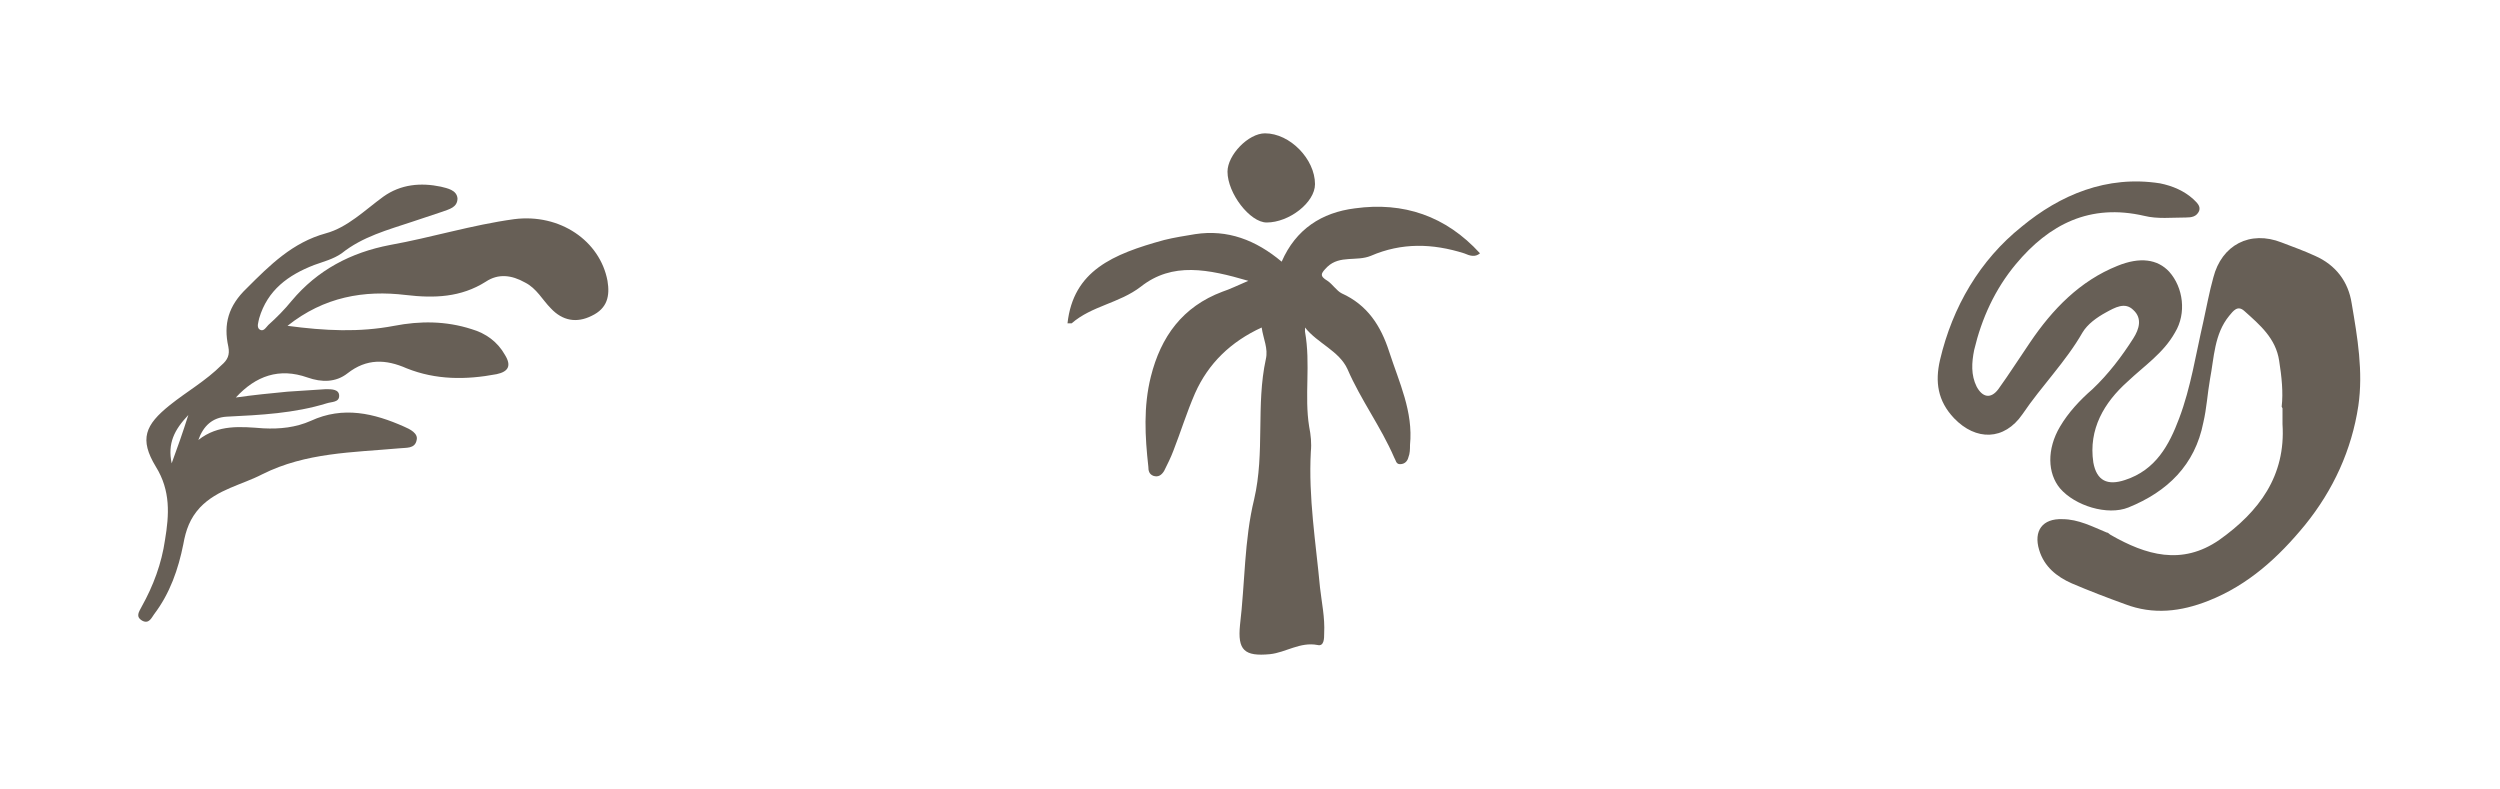 <svg viewBox="0 0 300 94.7" version="1.1" xmlns="http://www.w3.org/2000/svg">
  <defs>
    <style>
      .cls-1 {
        fill: #675f56;
      }
    </style>
  </defs>
  
  <g>
    <g id="Layer_1">
      <g>
        <g>
          <path d="M156.6,39.8c.7,3.9-.1,7.7.5,11.4.2,1,.3,2,.2,3-.3,5.5.6,10.9,1.1,16.3.2,1.8.6,3.6.5,5.5,0,.6,0,1.6-.8,1.4-2.1-.4-3.8.9-5.7,1.1-3.1.3-3.9-.5-3.6-3.5.6-5,.5-10.2,1.7-15.1,1.3-5.6.2-11.3,1.4-16.8.3-1.3-.3-2.4-.5-3.8-3.7,1.7-6.4,4.3-8,7.9-1,2.3-1.7,4.6-2.6,6.9-.3.8-.7,1.6-1.1,2.4-.3.5-.7.8-1.3.6-.5-.2-.6-.6-.6-1.1-.4-3.6-.6-7.2.3-10.8,1.2-4.8,3.8-8.4,8.6-10.2.9-.3,1.7-.7,3.1-1.3-4.8-1.4-9.1-2.3-12.9.7-2.6,2-5.9,2.3-8.3,4.4,0,0-.3,0-.5,0,.7-6.3,5.4-8.3,11.6-10,1.2-.3,2.5-.5,3.7-.7,3.9-.6,7.3.7,10.4,3.3,1.7-3.9,4.8-5.9,8.8-6.4,5.8-.8,10.9.9,15,5.4-.6.5-1.2.3-1.9,0-3.8-1.2-7.5-1.3-11.2.3-1.7.7-3.7-.1-5.2,1.3-.8.8-1,1.1,0,1.7.6.4,1.1,1.2,1.7,1.5,3.1,1.4,4.7,3.9,5.7,7,1.2,3.7,2.9,7.2,2.5,11.2,0,.5,0,1-.2,1.5-.1.4-.4.8-1,.8-.5,0-.5-.5-.7-.8-1.6-3.7-4-6.9-5.6-10.6-1-2.2-3.6-3.1-5.1-5Z" class="cls-1"></path>
          <path d="M151.8,16c3,0,6,3.1,6,6.1,0,2.2-3.1,4.6-5.8,4.6-2,0-4.7-3.5-4.7-6.1,0-2,2.5-4.6,4.5-4.6Z" class="cls-1"></path>
        </g>
        <path d="M28.3,47.7c2.1-.3,4.1-.5,6.2-.7,1.5-.1,3.1-.2,4.6-.3.7,0,1.6,0,1.6.8,0,.8-.9.7-1.5.9-3.9,1.2-7.9,1.4-12,1.6-1.7.1-2.8,1.1-3.4,2.8,2.4-1.9,5.1-1.6,7.8-1.4,2,.1,3.9-.1,5.7-.9,3.9-1.8,7.6-.9,11.2.7.7.3,1.7.8,1.5,1.6-.2,1.1-1.3.9-2.1,1-5.6.5-11.2.5-16.4,3.1-2.5,1.3-5.4,1.8-7.5,4-1.2,1.3-1.7,2.7-2,4.4-.6,3-1.6,5.9-3.5,8.4-.3.4-.6,1.2-1.4.8-.9-.5-.4-1.1-.1-1.7,1.4-2.5,2.4-5.2,2.8-8,.5-3,.7-5.9-1.1-8.8-2-3.3-1.3-5,1.7-7.4,2-1.6,4.3-2.9,6.2-4.8.7-.6,1-1.2.8-2.2-.6-2.7,0-4.9,2.2-7,2.8-2.8,5.5-5.5,9.5-6.6,2.6-.7,4.7-2.8,6.9-4.4,2.1-1.5,4.5-1.7,6.9-1.2.8.2,1.9.4,2,1.4,0,1.1-1,1.3-1.8,1.6-1.2.4-2.4.8-3.6,1.2-3,1-6,1.8-8.5,3.8-1,.7-2.2,1-3.3,1.4-3.1,1.2-5.6,3-6.6,6.4-.1.5-.3,1,0,1.3.5.4.8-.2,1.1-.5,1-.9,1.9-1.8,2.8-2.9,3.1-3.7,7.1-5.8,11.8-6.7,5-.9,9.8-2.4,14.9-3.1,5.5-.7,10.3,2.6,11.2,7.4.3,1.8,0,3.3-1.9,4.2-1.8.9-3.5.6-4.9-.9-1-1-1.7-2.4-3.1-3.1-1.6-.9-3.2-1.1-4.7-.1-3,1.9-6.2,2-9.6,1.6-5-.6-9.8.2-14.2,3.7,4.5.6,8.6.8,12.8,0,3.1-.6,6.2-.6,9.3.4,1.7.5,3.1,1.5,4,3.1.8,1.3.4,2-1,2.3-3.7.7-7.3.7-10.8-.7-2.5-1.1-4.8-1.2-7.1.6-1.4,1.1-3.1,1.1-4.8.5-3.4-1.2-6.2-.2-8.6,2.4ZM20.6,55.6c.7-1.9,1.3-3.6,2-5.8-1.7,1.8-2.5,3.4-2,5.8Z" class="cls-1"></path>
        <path d="M273.8,48.8c.2-1.7,0-3.6-.3-5.5-.4-2.7-2.3-4.3-4.2-6-.8-.7-1.3,0-1.8.6-1.8,2.2-1.8,5-2.3,7.6-.3,1.7-.4,3.5-.8,5.2-1,5.1-4.3,8.3-9,10.2-2.5,1-6.4-.2-8.2-2.3-1.5-1.8-1.6-4.7,0-7.4,1-1.7,2.4-3.2,3.9-4.5,1.9-1.8,3.5-3.9,4.9-6.1.7-1.1,1.1-2.4,0-3.4-1-1-2.2-.3-3.3.3-1.1.6-2.2,1.4-2.8,2.4-2,3.5-4.9,6.4-7.2,9.8-2.2,3.2-5.6,3.2-8.2.5-2-2.1-2.3-4.4-1.7-7,1.5-6.4,4.8-12,9.8-16,4.6-3.8,10.2-6.2,16.6-5.2,1.5.3,2.9.9,4,1.9.4.4.9.8.7,1.4-.3.7-.9.8-1.6.8-1.7,0-3.4.2-5-.2-6.5-1.5-11.4,1-15.4,5.8-2.5,3-4.1,6.5-5,10.3-.3,1.5-.4,3,.3,4.4.7,1.3,1.7,1.5,2.6.3,1.3-1.8,2.5-3.7,3.8-5.6,2.7-4,6-7.4,10.5-9.2,2.7-1.1,4.8-.8,6.2.7,1.7,1.9,2.1,5,.7,7.3-1.4,2.5-3.7,4-5.7,5.9-2.8,2.5-4.7,5.7-4.1,9.7.4,2.2,1.7,2.8,3.8,2.1,3.7-1.2,5.3-4.2,6.5-7.4,1.4-3.7,2-7.7,2.9-11.6.4-1.8.7-3.5,1.2-5.3,1-3.9,4.4-5.7,8.2-4.2,1.3.5,2.7,1,4,1.6,2.5,1.1,4,3.1,4.4,5.7.7,4.1,1.4,8.2.8,12.3-.8,5.3-3,10.1-6.4,14.3-3.2,3.9-6.8,7.2-11.6,9.1-3.3,1.3-6.6,1.7-10,.4-2.2-.8-4.3-1.6-6.4-2.5-1.8-.8-3.3-2-3.9-4-.7-2.3.4-3.8,2.8-3.7,1.9,0,3.6.9,5.3,1.6.2,0,.3.2.5.3,4.2,2.4,8.5,3.7,13,.6,4.8-3.4,8-7.7,7.6-13.9,0-.6,0-1.1,0-1.9Z" class="cls-1"></path>
      </g>
    </g>
  </g>
</svg>